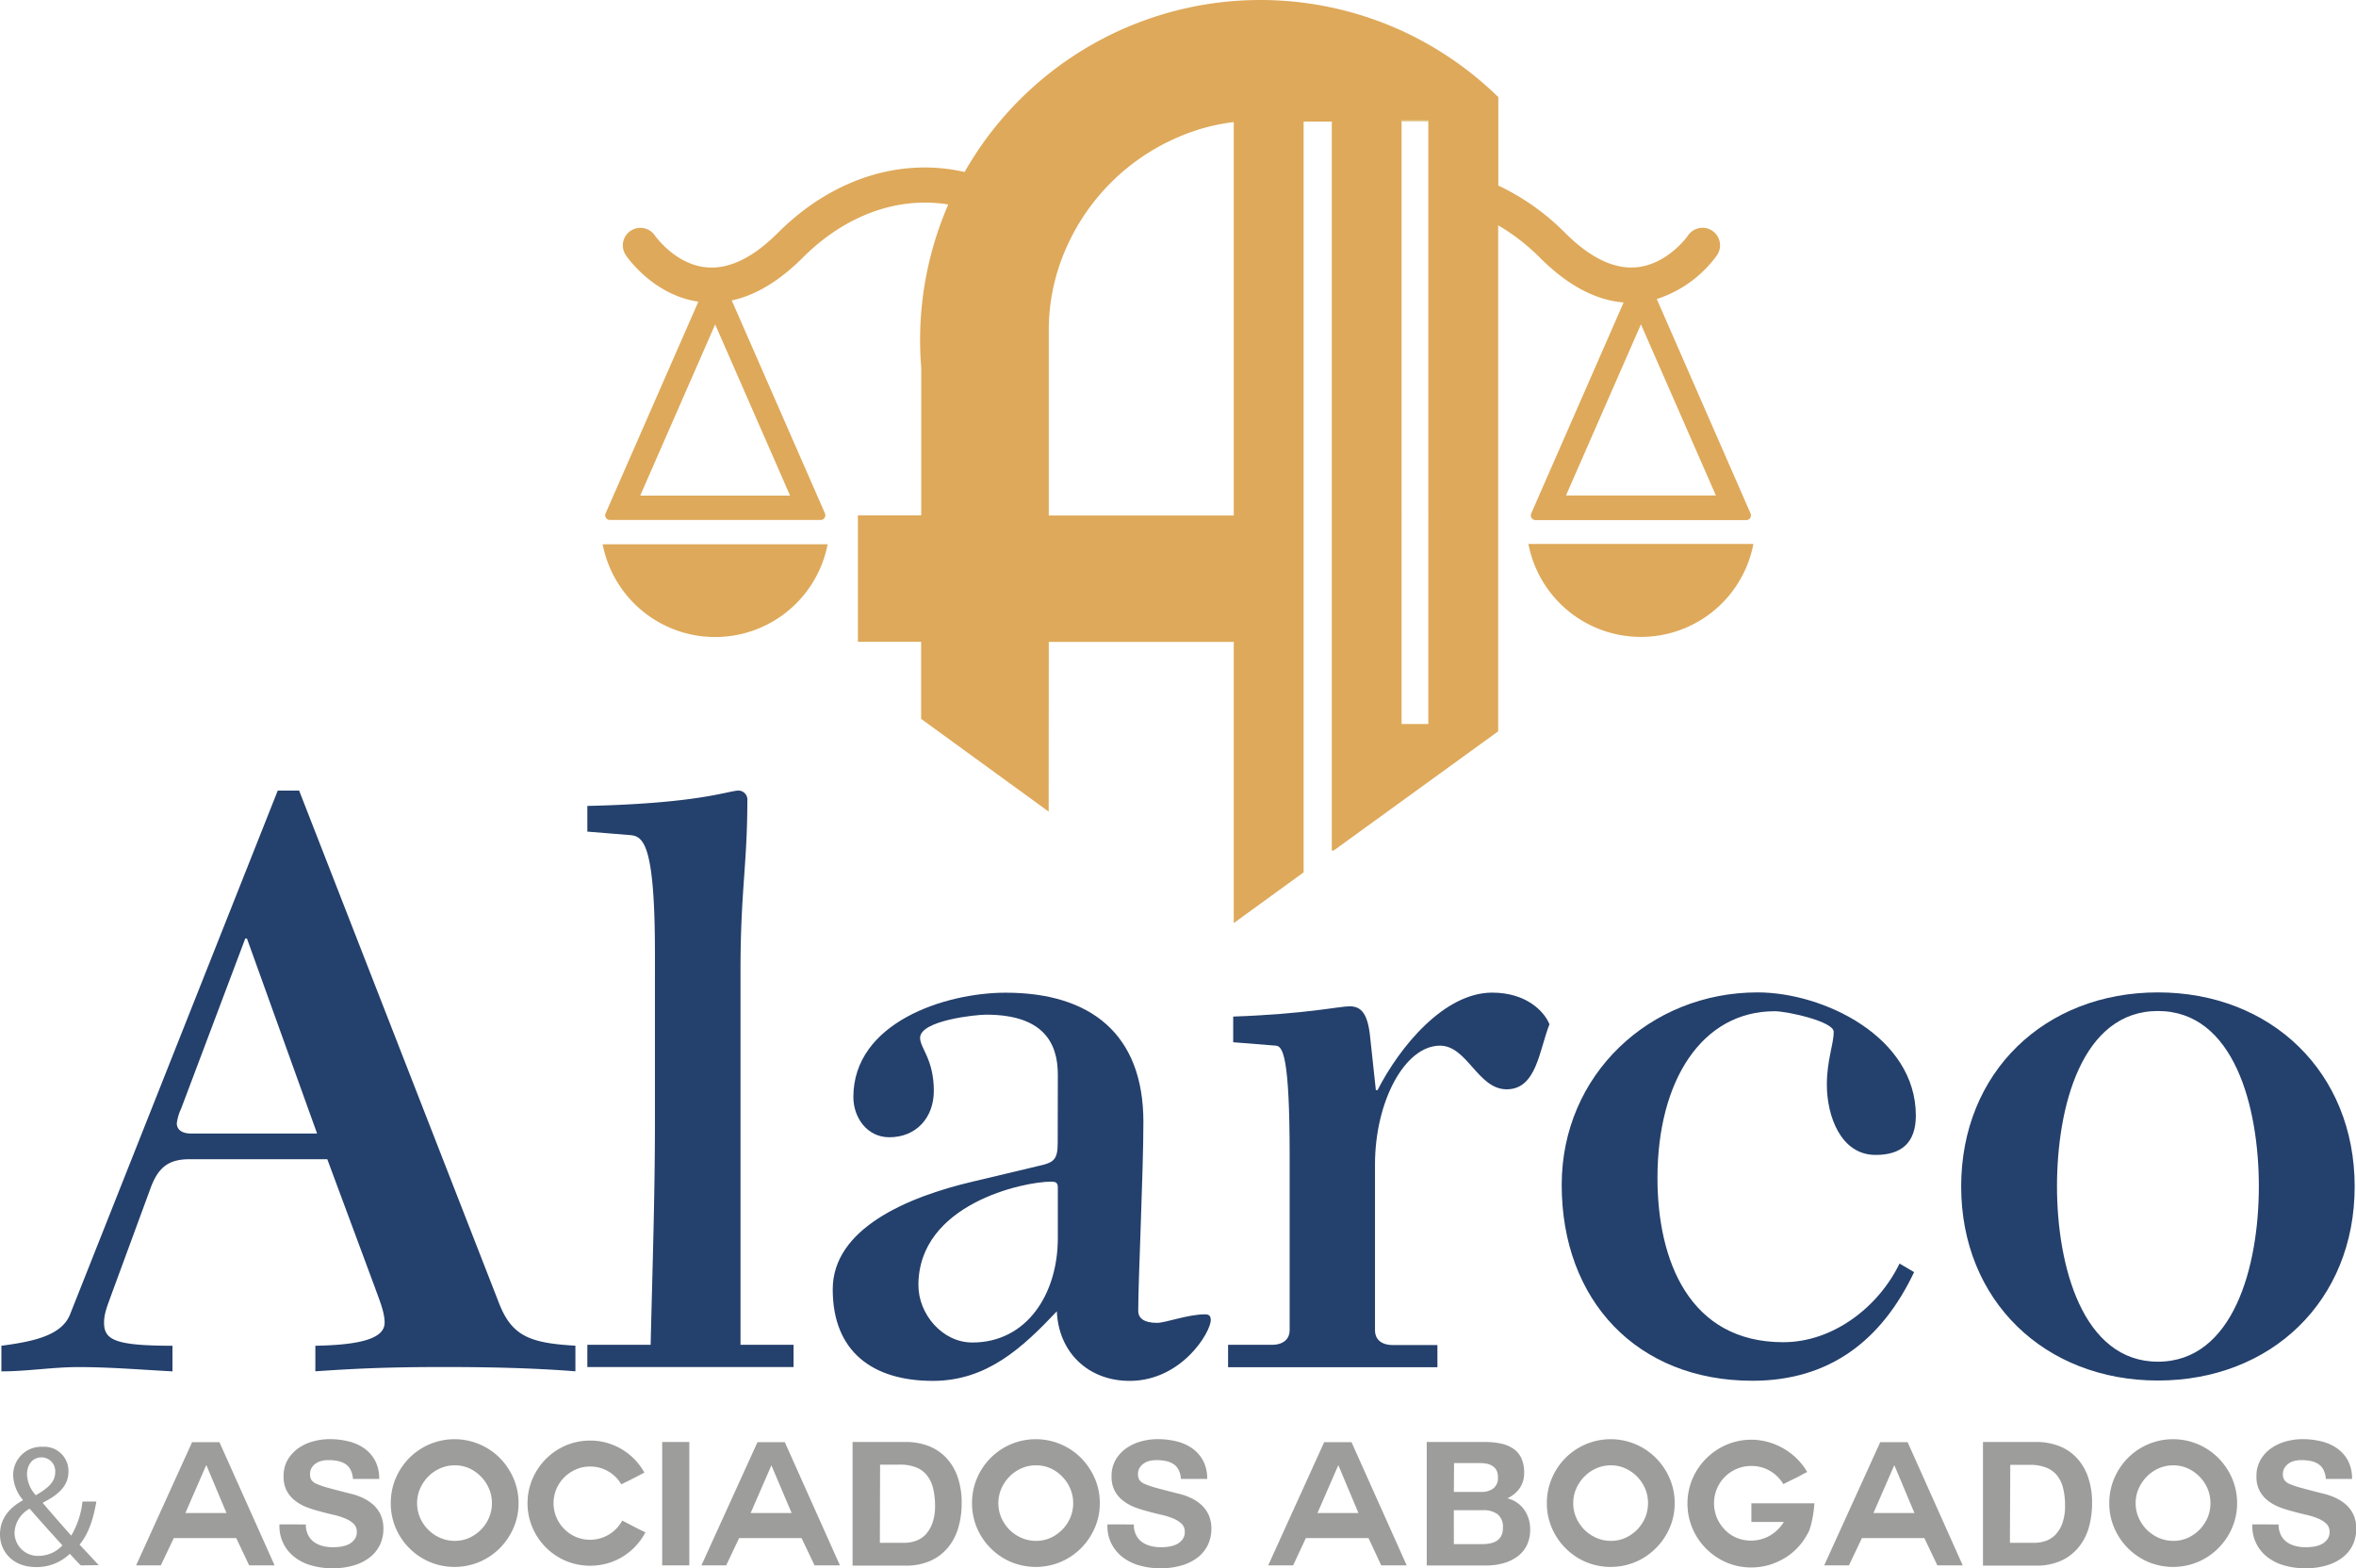 <svg id="Capa_1" data-name="Capa 1" xmlns="http://www.w3.org/2000/svg" viewBox="0 0 406.42 270.57"><defs><style>.cls-1{fill:#24406c;}.cls-2{fill:#9d9d9c;}.cls-3{fill:#dea95a;}.cls-4{fill:#d7bb72;}</style></defs><title>Logo Vector editable</title><path class="cls-1" d="M159.53,218.22l34.52,88.53c2.22,5.61,5.32,6.79,13.14,7.24v4.42c-7.53-.59-15.2-.74-22.73-.74-10.18,0-15.64.3-22.13.74V314c8.56-.15,11.95-1.48,11.95-4,0-1.77-.88-3.84-1.62-5.9l-8.27-22.28H140.64c-3.55,0-5.32,1.33-6.64,4.72L127.21,305c-.74,2.07-1.33,3.4-1.33,5,0,2.95,1.77,4,11.8,4v4.42c-5.45-.29-10.77-.74-16.23-.74-4.42,0-8.85.74-13.28.74V314c5.61-.74,10.33-1.78,11.81-5.32l35.86-90.45Zm-9,25.52h-.29l-11.07,29.37a8.25,8.25,0,0,0-.74,2.51c0,.88.59,1.77,2.51,1.77h21.69Z" transform="translate(-107.93 -81.83)"/><path class="cls-1" d="M244.82,317.67H209.25v-3.83h10.92c.3-12.84.74-25.53.74-38.37V246.4c0-19.33-2.07-20.36-4.43-20.51l-7.23-.59v-4.43c19.48-.44,24.35-2.65,26.12-2.65a1.57,1.57,0,0,1,1.48,1.77c0,10.92-1.18,15.64-1.18,29.21v64.64h9.15Z" transform="translate(-107.93 -81.83)"/><path class="cls-1" d="M290.41,267.21c0-5.61-2.65-10.33-12.39-10.33-1.77,0-11.37,1-11.37,4,0,1.77,2.37,3.69,2.37,9.15,0,4.58-3,8-7.68,8-3.83,0-6.2-3.39-6.2-6.94,0-12.83,15.79-18,26.27-18,14.61,0,23.76,7.09,23.76,22.28,0,8.71-.89,27.15-.89,32.61,0,1.19.89,2.07,3.25,2.07,1.48,0,5.31-1.47,8.26-1.47.74,0,1,.29,1,1,0,2.07-5,10.48-14,10.48-7.09,0-12.25-4.87-12.55-12-6,6.35-12.1,12-21.39,12-10.33,0-17.27-5-17.27-15.79,0-10.48,12.84-15.94,24.2-18.6L287,283c2.65-.59,3.39-1,3.39-4Zm0,19.48c0-.89-.44-1-1.18-1-4.72,0-22.87,3.84-22.87,17.86,0,5,4.13,9.89,9.3,9.89,9.44,0,14.75-8.42,14.75-18Z" transform="translate(-107.93 -81.83)"/><path class="cls-1" d="M319.78,313.84h7.52c2.22,0,3.1-1.18,3.1-2.51v-30.1c0-17.12-1.18-18.89-2.36-19l-7.38-.59v-4.43c12.55-.44,18.3-1.77,20.07-1.77s3.1.89,3.54,5.17l1,9.29h.29c3.84-7.52,11.51-16.82,19.77-16.82,5.91,0,9,3.25,9.89,5.46-1.77,4.43-2.21,11.22-7.38,11.22-5,0-6.79-7.53-11.51-7.53-6.05,0-11.21,9.59-11.21,20.51v28.63c0,1.33.88,2.51,3.1,2.51h7.67v3.83H319.78Z" transform="translate(-107.93 -81.83)"/><path class="cls-1" d="M438.12,301.3c-5.6,11.8-14.61,18.74-27.89,18.74-19.92,0-32.9-13.88-32.9-33.8,0-19,15.2-33.2,33.79-33.2,11.36,0,27.3,7.67,27.3,21.25,0,4.72-2.51,6.79-6.94,6.79-6.05,0-8.41-6.79-8.41-12.1,0-4.28,1.18-6.94,1.18-9.15,0-1.77-8-3.54-10.18-3.54-12.54,0-20.22,11.95-20.22,28.77,0,14.17,5.46,28.33,21.7,28.33,8.55,0,16.38-6,20.06-13.57Z" transform="translate(-107.93 -81.83)"/><path class="cls-1" d="M446.24,286.54c0-19.77,14.46-33.5,33.94-33.5s33.94,13.73,33.94,33.5S499.66,320,480.18,320s-33.94-13.73-33.94-33.5m51.35,0c0-13.72-4.28-30.25-17.41-30.25s-17.41,16.53-17.41,30.25,4.42,30.25,17.41,30.25,17.41-16.38,17.41-30.25" transform="translate(-107.93 -81.83)"/><path class="cls-2" d="M121.86,351.89c-.56-.56-1.1-1.13-1.88-2a8.22,8.22,0,0,1-5.87,2.29c-3.91,0-6.18-2.62-6.18-5.63,0-2.75,1.65-4.63,3.94-5.88v-.09a6.91,6.91,0,0,1-1.67-4.2,4.87,4.87,0,0,1,5.1-4.95,4.18,4.18,0,0,1,4.44,4.26c0,2.12-1.22,3.79-4.41,5.37v.09c1.7,2,3.61,4.17,4.89,5.61a14.73,14.73,0,0,0,1.94-5.88h2.39c-.54,3.16-1.41,5.67-2.9,7.43,1.08,1.13,2.12,2.26,3.31,3.54Zm-3.16-3.45c-1.19-1.32-3.43-3.76-5.66-6.33a4.94,4.94,0,0,0-2.6,4.09,4,4,0,0,0,4.12,4.05,5.6,5.6,0,0,0,4.14-1.81m-6.11-12.26a5.63,5.63,0,0,0,1.52,3.61c2-1.17,3.34-2.24,3.34-3.94a2.37,2.37,0,0,0-2.33-2.59c-1.67,0-2.53,1.37-2.53,2.92" transform="translate(-107.93 -81.83)"/><path class="cls-2" d="M131.41,351.89l9.66-21.26h4.71l9.52,21.26h-4.39l-2.23-4.71H137.91l-2.24,4.71Zm12.08-17.26-3.58,8.23H147l-3.46-8.23Z" transform="translate(-107.93 -81.83)"/><path class="cls-2" d="M160.69,344.83a3.91,3.91,0,0,0,.39,1.82,3.34,3.34,0,0,0,1,1.2,4.53,4.53,0,0,0,1.49.69,7.07,7.07,0,0,0,1.81.22,9.31,9.31,0,0,0,1.34-.1,4.63,4.63,0,0,0,1.34-.4,2.92,2.92,0,0,0,1-.82,2.06,2.06,0,0,0,.42-1.33,1.85,1.85,0,0,0-.55-1.4,4.56,4.56,0,0,0-1.45-.91,12,12,0,0,0-2-.63c-.76-.17-1.52-.36-2.3-.58a20.33,20.33,0,0,1-2.33-.73,7.9,7.9,0,0,1-2-1.12,5.3,5.3,0,0,1-1.45-1.7,5.14,5.14,0,0,1-.55-2.5,5.53,5.53,0,0,1,.7-2.85,6.44,6.44,0,0,1,1.83-2,8.18,8.18,0,0,1,2.57-1.19,10.83,10.83,0,0,1,2.86-.39,13.56,13.56,0,0,1,3.21.38,8,8,0,0,1,2.73,1.2,6.19,6.19,0,0,1,1.89,2.14,6.48,6.48,0,0,1,.7,3.14h-4.53a3.78,3.78,0,0,0-.41-1.58,2.53,2.53,0,0,0-.91-1,3.74,3.74,0,0,0-1.31-.51,7.92,7.92,0,0,0-1.58-.15,5.43,5.43,0,0,0-1.13.12,3,3,0,0,0-1,.42,2.5,2.5,0,0,0-.76.76,2,2,0,0,0-.3,1.12,1.89,1.89,0,0,0,.24,1,2,2,0,0,0,.94.7,14.21,14.21,0,0,0,1.94.66c.82.23,1.9.51,3.23.85l1,.25a10.32,10.32,0,0,1,1.32.45,8.62,8.62,0,0,1,1.41.73,6.61,6.61,0,0,1,1.28,1.1,5.2,5.2,0,0,1,.94,1.57,5.71,5.71,0,0,1,.36,2.1,6.5,6.5,0,0,1-.57,2.72,6,6,0,0,1-1.69,2.16,8.23,8.23,0,0,1-2.77,1.43,12.67,12.67,0,0,1-3.83.52,13,13,0,0,1-3.42-.45,8.36,8.36,0,0,1-2.9-1.37,6.67,6.67,0,0,1-2.75-5.75Z" transform="translate(-107.93 -81.83)"/><path class="cls-2" d="M197.38,341.16a10.46,10.46,0,0,1-.88,4.29,11.34,11.34,0,0,1-2.37,3.49,11.07,11.07,0,0,1-3.51,2.36,11.11,11.11,0,0,1-8.57,0,11.09,11.09,0,0,1-3.49-2.36,11,11,0,0,1-2.36-3.49,10.78,10.78,0,0,1-.86-4.29,10.91,10.91,0,0,1,.86-4.31,11.18,11.18,0,0,1,2.36-3.51,11.06,11.06,0,0,1,3.49-2.35,11,11,0,0,1,8.57,0,11,11,0,0,1,3.51,2.35,11.56,11.56,0,0,1,2.37,3.51,10.58,10.58,0,0,1,.88,4.31m-11-6.53a6.15,6.15,0,0,0-2.52.52,6.71,6.71,0,0,0-2.06,1.42,6.94,6.94,0,0,0-1.4,2.07,6.24,6.24,0,0,0-.52,2.52,6.31,6.31,0,0,0,.52,2.52,6.65,6.65,0,0,0,3.46,3.46,6.15,6.15,0,0,0,2.52.52,6,6,0,0,0,2.51-.52,6.92,6.92,0,0,0,2-1.4,6.62,6.62,0,0,0,1.39-2.06,6.31,6.31,0,0,0,.51-2.52,6.24,6.24,0,0,0-.51-2.52,6.55,6.55,0,0,0-1.39-2.07,6.62,6.62,0,0,0-2-1.42,6,6,0,0,0-2.51-.52" transform="translate(-107.93 -81.83)"/><path class="cls-2" d="M219.27,346.2a11.33,11.33,0,0,1-1.67,2.34,10.72,10.72,0,0,1-2.21,1.82,10.38,10.38,0,0,1-2.67,1.18,11,11,0,0,1-7.2-.43,10.86,10.86,0,0,1-5.74-5.75,10.75,10.75,0,0,1,0-8.38,11.19,11.19,0,0,1,2.31-3.44,10.86,10.86,0,0,1,3.43-2.33,10.63,10.63,0,0,1,4.21-.85,10.54,10.54,0,0,1,5.53,1.54,11.11,11.11,0,0,1,2.18,1.74,11.36,11.36,0,0,1,1.65,2.24l-1.1.58-.81.42-.86.43-1.22.6a6,6,0,0,0-2.21-2.22,6.06,6.06,0,0,0-3.16-.85,6,6,0,0,0-2.46.5,6.71,6.71,0,0,0-2,1.36,6.3,6.3,0,0,0-1.35,6.92,6.29,6.29,0,0,0,1.35,2,6.36,6.36,0,0,0,2,1.36,6.31,6.31,0,0,0,8-2.82l1.21.63.85.44.81.42,1.13.54" transform="translate(-107.93 -81.83)"/><rect class="cls-2" x="114.23" y="248.77" width="4.68" height="21.29"/><path class="cls-2" d="M228.93,351.89l9.67-21.26h4.71l9.51,21.26h-4.38l-2.24-4.71H235.43l-2.23,4.71ZM241,334.63l-3.58,8.23h7.07L241,334.63Z" transform="translate(-107.93 -81.83)"/><path class="cls-2" d="M255,330.6h9.19a10.93,10.93,0,0,1,3.83.66,8.24,8.24,0,0,1,3.07,2,9.12,9.12,0,0,1,2,3.28,13.28,13.28,0,0,1,.73,4.63,14.63,14.63,0,0,1-.6,4.29,9.54,9.54,0,0,1-1.8,3.4,8.37,8.37,0,0,1-3,2.25,10.17,10.17,0,0,1-4.25.82H255ZM259.71,348h4.18a6,6,0,0,0,2-.33,4.38,4.38,0,0,0,1.7-1.09,5.65,5.65,0,0,0,1.19-2,8.72,8.72,0,0,0,.45-3,12.26,12.26,0,0,0-.32-2.9,5.69,5.69,0,0,0-1-2.22A4.47,4.47,0,0,0,266,335a7.5,7.5,0,0,0-2.91-.49h-3.34Z" transform="translate(-107.93 -81.83)"/><path class="cls-2" d="M297.65,341.16a10.46,10.46,0,0,1-.88,4.29,11.34,11.34,0,0,1-2.37,3.49,11.07,11.07,0,0,1-3.51,2.36,11.11,11.11,0,0,1-8.57,0,11.09,11.09,0,0,1-3.49-2.36,11,11,0,0,1-2.36-3.49,10.78,10.78,0,0,1-.86-4.29,10.91,10.91,0,0,1,.86-4.31,11.18,11.18,0,0,1,2.36-3.51,11.06,11.06,0,0,1,3.49-2.35,11,11,0,0,1,8.57,0,11,11,0,0,1,3.51,2.35,11.56,11.56,0,0,1,2.37,3.51,10.58,10.58,0,0,1,.88,4.31m-11-6.53a6.15,6.15,0,0,0-2.52.52,6.71,6.71,0,0,0-2.06,1.42,6.94,6.94,0,0,0-1.4,2.07,6.24,6.24,0,0,0-.52,2.52,6.31,6.31,0,0,0,.52,2.52,6.65,6.65,0,0,0,3.46,3.46,6.15,6.15,0,0,0,2.52.52,6,6,0,0,0,2.51-.52,6.92,6.92,0,0,0,2-1.4,6.62,6.62,0,0,0,1.39-2.06,6.31,6.31,0,0,0,.51-2.52,6.24,6.24,0,0,0-.51-2.52,6.55,6.55,0,0,0-1.39-2.07,6.62,6.62,0,0,0-2-1.42,6,6,0,0,0-2.51-.52" transform="translate(-107.93 -81.83)"/><path class="cls-2" d="M303.52,344.83a3.91,3.91,0,0,0,.39,1.82,3.34,3.34,0,0,0,1,1.2,4.53,4.53,0,0,0,1.49.69,7.07,7.07,0,0,0,1.81.22,9.31,9.31,0,0,0,1.34-.1,4.63,4.63,0,0,0,1.34-.4,2.92,2.92,0,0,0,1-.82,2.06,2.06,0,0,0,.42-1.33,1.85,1.85,0,0,0-.55-1.4,4.56,4.56,0,0,0-1.45-.91,12,12,0,0,0-2-.63c-.76-.17-1.52-.36-2.3-.58a20.33,20.33,0,0,1-2.33-.73,7.9,7.9,0,0,1-2-1.12,5.3,5.3,0,0,1-1.45-1.7,5.14,5.14,0,0,1-.55-2.5,5.53,5.53,0,0,1,.7-2.85,6.44,6.44,0,0,1,1.83-2,8.18,8.18,0,0,1,2.57-1.19,10.83,10.83,0,0,1,2.86-.39,13.56,13.56,0,0,1,3.21.38,8,8,0,0,1,2.73,1.2,6.19,6.19,0,0,1,1.89,2.14,6.48,6.48,0,0,1,.7,3.14h-4.53a3.78,3.78,0,0,0-.41-1.58,2.53,2.53,0,0,0-.91-1,3.74,3.74,0,0,0-1.31-.51,7.92,7.92,0,0,0-1.58-.15,5.43,5.43,0,0,0-1.13.12,3,3,0,0,0-1,.42,2.5,2.5,0,0,0-.76.76,2,2,0,0,0-.3,1.12,1.89,1.89,0,0,0,.24,1,2,2,0,0,0,.94.7,14.21,14.21,0,0,0,1.94.66c.82.23,1.9.51,3.23.85l1,.25a10.32,10.32,0,0,1,1.32.45,8.62,8.62,0,0,1,1.41.73,6.61,6.61,0,0,1,1.28,1.1,5.2,5.2,0,0,1,.94,1.57,5.71,5.71,0,0,1,.36,2.1,6.5,6.5,0,0,1-.57,2.72,6,6,0,0,1-1.69,2.16,8.23,8.23,0,0,1-2.77,1.43,12.67,12.67,0,0,1-3.83.52,13,13,0,0,1-3.42-.45,8.36,8.36,0,0,1-2.9-1.37,6.67,6.67,0,0,1-2.75-5.75Z" transform="translate(-107.93 -81.83)"/><path class="cls-2" d="M326.7,351.89l9.66-21.26h4.71l9.52,21.26H346.2L344,347.18H333.2L331,351.89Zm12.08-17.26-3.58,8.23h7.07l-3.46-8.23Z" transform="translate(-107.93 -81.83)"/><path class="cls-2" d="M354.05,330.6h10a13.14,13.14,0,0,1,2.77.27,6,6,0,0,1,2.15.88,4.13,4.13,0,0,1,1.39,1.62,5.88,5.88,0,0,1,.49,2.51,4.61,4.61,0,0,1-.75,2.67,5.34,5.34,0,0,1-2.14,1.77,5.08,5.08,0,0,1,2.93,2,5.85,5.85,0,0,1,1,3.41,6,6,0,0,1-.62,2.79,5.32,5.32,0,0,1-1.69,1.92,7.45,7.45,0,0,1-2.42,1.11,10.76,10.76,0,0,1-2.78.36H354.05Zm4.68,8.62h4.74a3.36,3.36,0,0,0,2.06-.6,2.23,2.23,0,0,0,.8-1.94,2.48,2.48,0,0,0-.26-1.22,2,2,0,0,0-.72-.74,3,3,0,0,0-1-.38,6.81,6.81,0,0,0-1.21-.1h-4.38Zm0,9h5a6.19,6.19,0,0,0,1.31-.14,3.44,3.44,0,0,0,1.11-.44,2.35,2.35,0,0,0,.76-.86,3,3,0,0,0,.28-1.37,2.77,2.77,0,0,0-.92-2.34,4,4,0,0,0-2.45-.7h-5.1Z" transform="translate(-107.93 -81.83)"/><path class="cls-2" d="M396.82,341.16a10.62,10.62,0,0,1-.88,4.29,11.2,11.2,0,0,1-2.38,3.49,11,11,0,0,1-3.5,2.36,11.11,11.11,0,0,1-8.57,0,11.11,11.11,0,0,1-5.85-5.85,10.61,10.61,0,0,1-.87-4.29,10.74,10.74,0,0,1,.87-4.31,11.18,11.18,0,0,1,2.36-3.51,11,11,0,0,1,3.49-2.35,11,11,0,0,1,8.57,0,11,11,0,0,1,3.5,2.35,11.41,11.41,0,0,1,2.38,3.51,10.75,10.75,0,0,1,.88,4.31m-11-6.53a6.15,6.15,0,0,0-2.52.52,6.59,6.59,0,0,0-2.06,1.42,6.94,6.94,0,0,0-1.4,2.07,6.08,6.08,0,0,0-.52,2.52,6.15,6.15,0,0,0,.52,2.52,7,7,0,0,0,1.4,2.06,6.89,6.89,0,0,0,2.06,1.4,6.15,6.15,0,0,0,2.52.52,6,6,0,0,0,2.51-.52,7.05,7.05,0,0,0,2-1.4,6.8,6.8,0,0,0,1.39-2.06,6.48,6.48,0,0,0,.5-2.52,6.4,6.4,0,0,0-.5-2.52,6.74,6.74,0,0,0-3.43-3.49,6,6,0,0,0-2.51-.52" transform="translate(-107.93 -81.83)"/><path class="cls-2" d="M420.91,341.25a9.06,9.06,0,0,1-.09,1c-.05.46-.13,1-.23,1.5a15.83,15.83,0,0,1-.38,1.58,4,4,0,0,1-.52,1.2,10.76,10.76,0,0,1-1.7,2.34,10.59,10.59,0,0,1-2.26,1.8,11.61,11.61,0,0,1-2.7,1.17,11.14,11.14,0,0,1-3,.41,10.79,10.79,0,0,1-4.27-.86,11.28,11.28,0,0,1-3.5-2.37,11,11,0,0,1-2.37-3.51,11,11,0,0,1,0-8.56,11.18,11.18,0,0,1,5.87-5.87,10.86,10.86,0,0,1,7.25-.45,11.58,11.58,0,0,1,2.67,1.15,11.12,11.12,0,0,1,4,4c-.48.24-.86.44-1.15.6s-.56.3-.83.43l-.88.43-1.25.63a6.5,6.5,0,0,0-2.3-2.27,6.16,6.16,0,0,0-3.22-.86,6.23,6.23,0,0,0-2.52.5,6.41,6.41,0,0,0-3.42,3.42,6.4,6.4,0,0,0-.5,2.52,6.48,6.48,0,0,0,.5,2.52,6.77,6.77,0,0,0,1.38,2.06,6.16,6.16,0,0,0,2,1.37,6.59,6.59,0,0,0,5.8-.4,6.93,6.93,0,0,0,2.36-2.33c-.56,0-1.05,0-1.47,0l-1.35,0h-1.36l-1,0q-.42,0-.42,0v-3.22h8.07l2.81,0" transform="translate(-107.93 -81.83)"/><path class="cls-2" d="M422.61,351.89l9.67-21.26H437l9.51,21.26h-4.38l-2.24-4.71H429.12l-2.24,4.71Zm12.08-17.26-3.58,8.23h7.07l-3.46-8.23Z" transform="translate(-107.93 -81.83)"/><path class="cls-2" d="M450,330.6h9.19a10.89,10.89,0,0,1,3.83.66,8.24,8.24,0,0,1,3.07,2,9.12,9.12,0,0,1,2,3.28,13.28,13.28,0,0,1,.73,4.63,15,15,0,0,1-.59,4.29,9.41,9.41,0,0,1-1.81,3.4,8.28,8.28,0,0,1-3,2.25,10.13,10.13,0,0,1-4.25.82H450ZM454.65,348h4.17a6,6,0,0,0,2-.33,4.31,4.31,0,0,0,1.7-1.09,5.5,5.5,0,0,0,1.19-2,8.72,8.72,0,0,0,.45-3,12.28,12.28,0,0,0-.31-2.9,5.84,5.84,0,0,0-1-2.22,4.56,4.56,0,0,0-1.9-1.42,7.48,7.48,0,0,0-2.9-.49h-3.34Z" transform="translate(-107.93 -81.83)"/><path class="cls-2" d="M493.84,341.16a10.62,10.62,0,0,1-.88,4.29,11.2,11.2,0,0,1-2.38,3.49,11,11,0,0,1-3.5,2.36,11.11,11.11,0,0,1-8.57,0,11.11,11.11,0,0,1-5.85-5.85,10.61,10.61,0,0,1-.87-4.29,10.74,10.74,0,0,1,.87-4.31,11.18,11.18,0,0,1,2.36-3.51,11,11,0,0,1,3.49-2.35,11,11,0,0,1,8.57,0,11,11,0,0,1,3.5,2.35,11.41,11.41,0,0,1,2.38,3.51,10.75,10.75,0,0,1,.88,4.31m-11-6.53a6.15,6.15,0,0,0-2.52.52,6.59,6.59,0,0,0-2.06,1.42,6.94,6.94,0,0,0-1.4,2.07,6.08,6.08,0,0,0-.52,2.52,6.15,6.15,0,0,0,.52,2.52,7,7,0,0,0,1.4,2.06,6.89,6.89,0,0,0,2.06,1.4,6.15,6.15,0,0,0,2.52.52,6,6,0,0,0,2.51-.52,7.05,7.05,0,0,0,2-1.4,6.8,6.8,0,0,0,1.39-2.06,6.48,6.48,0,0,0,.5-2.52,6.4,6.4,0,0,0-.5-2.52,6.74,6.74,0,0,0-3.43-3.49,6,6,0,0,0-2.51-.52" transform="translate(-107.93 -81.83)"/><path class="cls-2" d="M501,344.83a3.91,3.91,0,0,0,.39,1.82,3.34,3.34,0,0,0,1,1.2,4.44,4.44,0,0,0,1.49.69,7.07,7.07,0,0,0,1.81.22,9.31,9.31,0,0,0,1.34-.1,4.72,4.72,0,0,0,1.34-.4,3,3,0,0,0,1-.82,2.06,2.06,0,0,0,.42-1.33,1.85,1.85,0,0,0-.55-1.4,4.56,4.56,0,0,0-1.45-.91,11.87,11.87,0,0,0-2-.63c-.75-.17-1.52-.36-2.29-.58a20.33,20.33,0,0,1-2.33-.73,8.14,8.14,0,0,1-2-1.12,5.39,5.39,0,0,1-1.44-1.7,5.14,5.14,0,0,1-.55-2.5,5.53,5.53,0,0,1,.7-2.85,6.21,6.21,0,0,1,1.83-2,8.18,8.18,0,0,1,2.57-1.19,10.77,10.77,0,0,1,2.86-.39,13.42,13.42,0,0,1,3.2.38,7.86,7.86,0,0,1,2.73,1.2,6.12,6.12,0,0,1,1.9,2.14,6.59,6.59,0,0,1,.7,3.14h-4.53a3.78,3.78,0,0,0-.41-1.58,2.61,2.61,0,0,0-.91-1,3.81,3.81,0,0,0-1.31-.51,8,8,0,0,0-1.58-.15,5.35,5.35,0,0,0-1.13.12,3,3,0,0,0-1,.42,2.5,2.5,0,0,0-.76.76,2,2,0,0,0-.3,1.12,1.89,1.89,0,0,0,.24,1,2,2,0,0,0,.94.7,13.75,13.75,0,0,0,1.94.66c.82.23,1.9.51,3.23.85l1,.25a10.87,10.87,0,0,1,1.32.45,8.15,8.15,0,0,1,1.4.73,6.38,6.38,0,0,1,1.29,1.1,5.41,5.41,0,0,1,.94,1.57,5.93,5.93,0,0,1,.35,2.1,6.49,6.49,0,0,1-.56,2.72,6,6,0,0,1-1.69,2.16,8.23,8.23,0,0,1-2.77,1.43,12.67,12.67,0,0,1-3.83.52,12.94,12.94,0,0,1-3.42-.45,8.5,8.5,0,0,1-2.91-1.37,6.69,6.69,0,0,1-2.74-5.75Z" transform="translate(-107.93 -81.83)"/><path class="cls-3" d="M371.59,175.68a19.76,19.76,0,0,0,38.81,0Z" transform="translate(-107.93 -81.83)"/><path class="cls-3" d="M231.3,191.73a19.76,19.76,0,0,0,19.4-16H211.89a19.77,19.77,0,0,0,19.41,16" transform="translate(-107.93 -81.83)"/><path class="cls-3" d="M288.85,192.57h31.91v48.51l12.05-8.75V102.8h4.86V228.56H338L366.37,208V120.7a35.59,35.59,0,0,1,7.24,5.62c4.73,4.73,9.56,7.3,14.4,7.69l-15.94,36.41a.82.82,0,0,0,.75,1.14h36.34a.81.81,0,0,0,.75-1.14l-16.18-37a20.62,20.62,0,0,0,10.39-7.56,3,3,0,0,0-5-3.41c0,.05-3.51,5-8.9,5.49-3.87.36-8-1.64-12.3-5.93a40.59,40.59,0,0,0-11.53-8.17V98.58h0a59.09,59.09,0,0,0-16.66-11.45,58.71,58.71,0,0,0-75.4,24.37,30.87,30.87,0,0,0-4.72-.7c-9.83-.68-19.6,3.31-27.51,11.22-4.29,4.29-8.43,6.29-12.3,5.93-5.35-.48-8.81-5.37-8.9-5.49a3,3,0,0,0-5,3.41c.19.29,4.73,6.88,12.5,8l-16,36.53a.81.81,0,0,0,.75,1.14h36.34a.82.82,0,0,0,.75-1.14l-16.08-36.74c4.11-.88,8.21-3.34,12.23-7.36,6.65-6.66,14.75-10,22.8-9.46a22.25,22.25,0,0,1,2.32.27,58.81,58.81,0,0,0-4.86,23.39c0,1.62.07,3.22.2,4.8v25.43H255.92v21.82h10.91v13.3l22,16ZM391,137.78l12.93,29.53H378.07ZM349.71,117V102.61h4.61V206.74h-4.61Zm-60.86,22a34.79,34.79,0,0,1,2.87-14.07,37,37,0,0,1,19.43-19.43,34.1,34.1,0,0,1,9.61-2.61v67.88H288.85Zm-44.63,28.33H218.37l12.93-29.53Z" transform="translate(-107.93 -81.83)"/><rect class="cls-4" x="241.78" y="20.77" width="4.61" height="0.15"/></svg>
